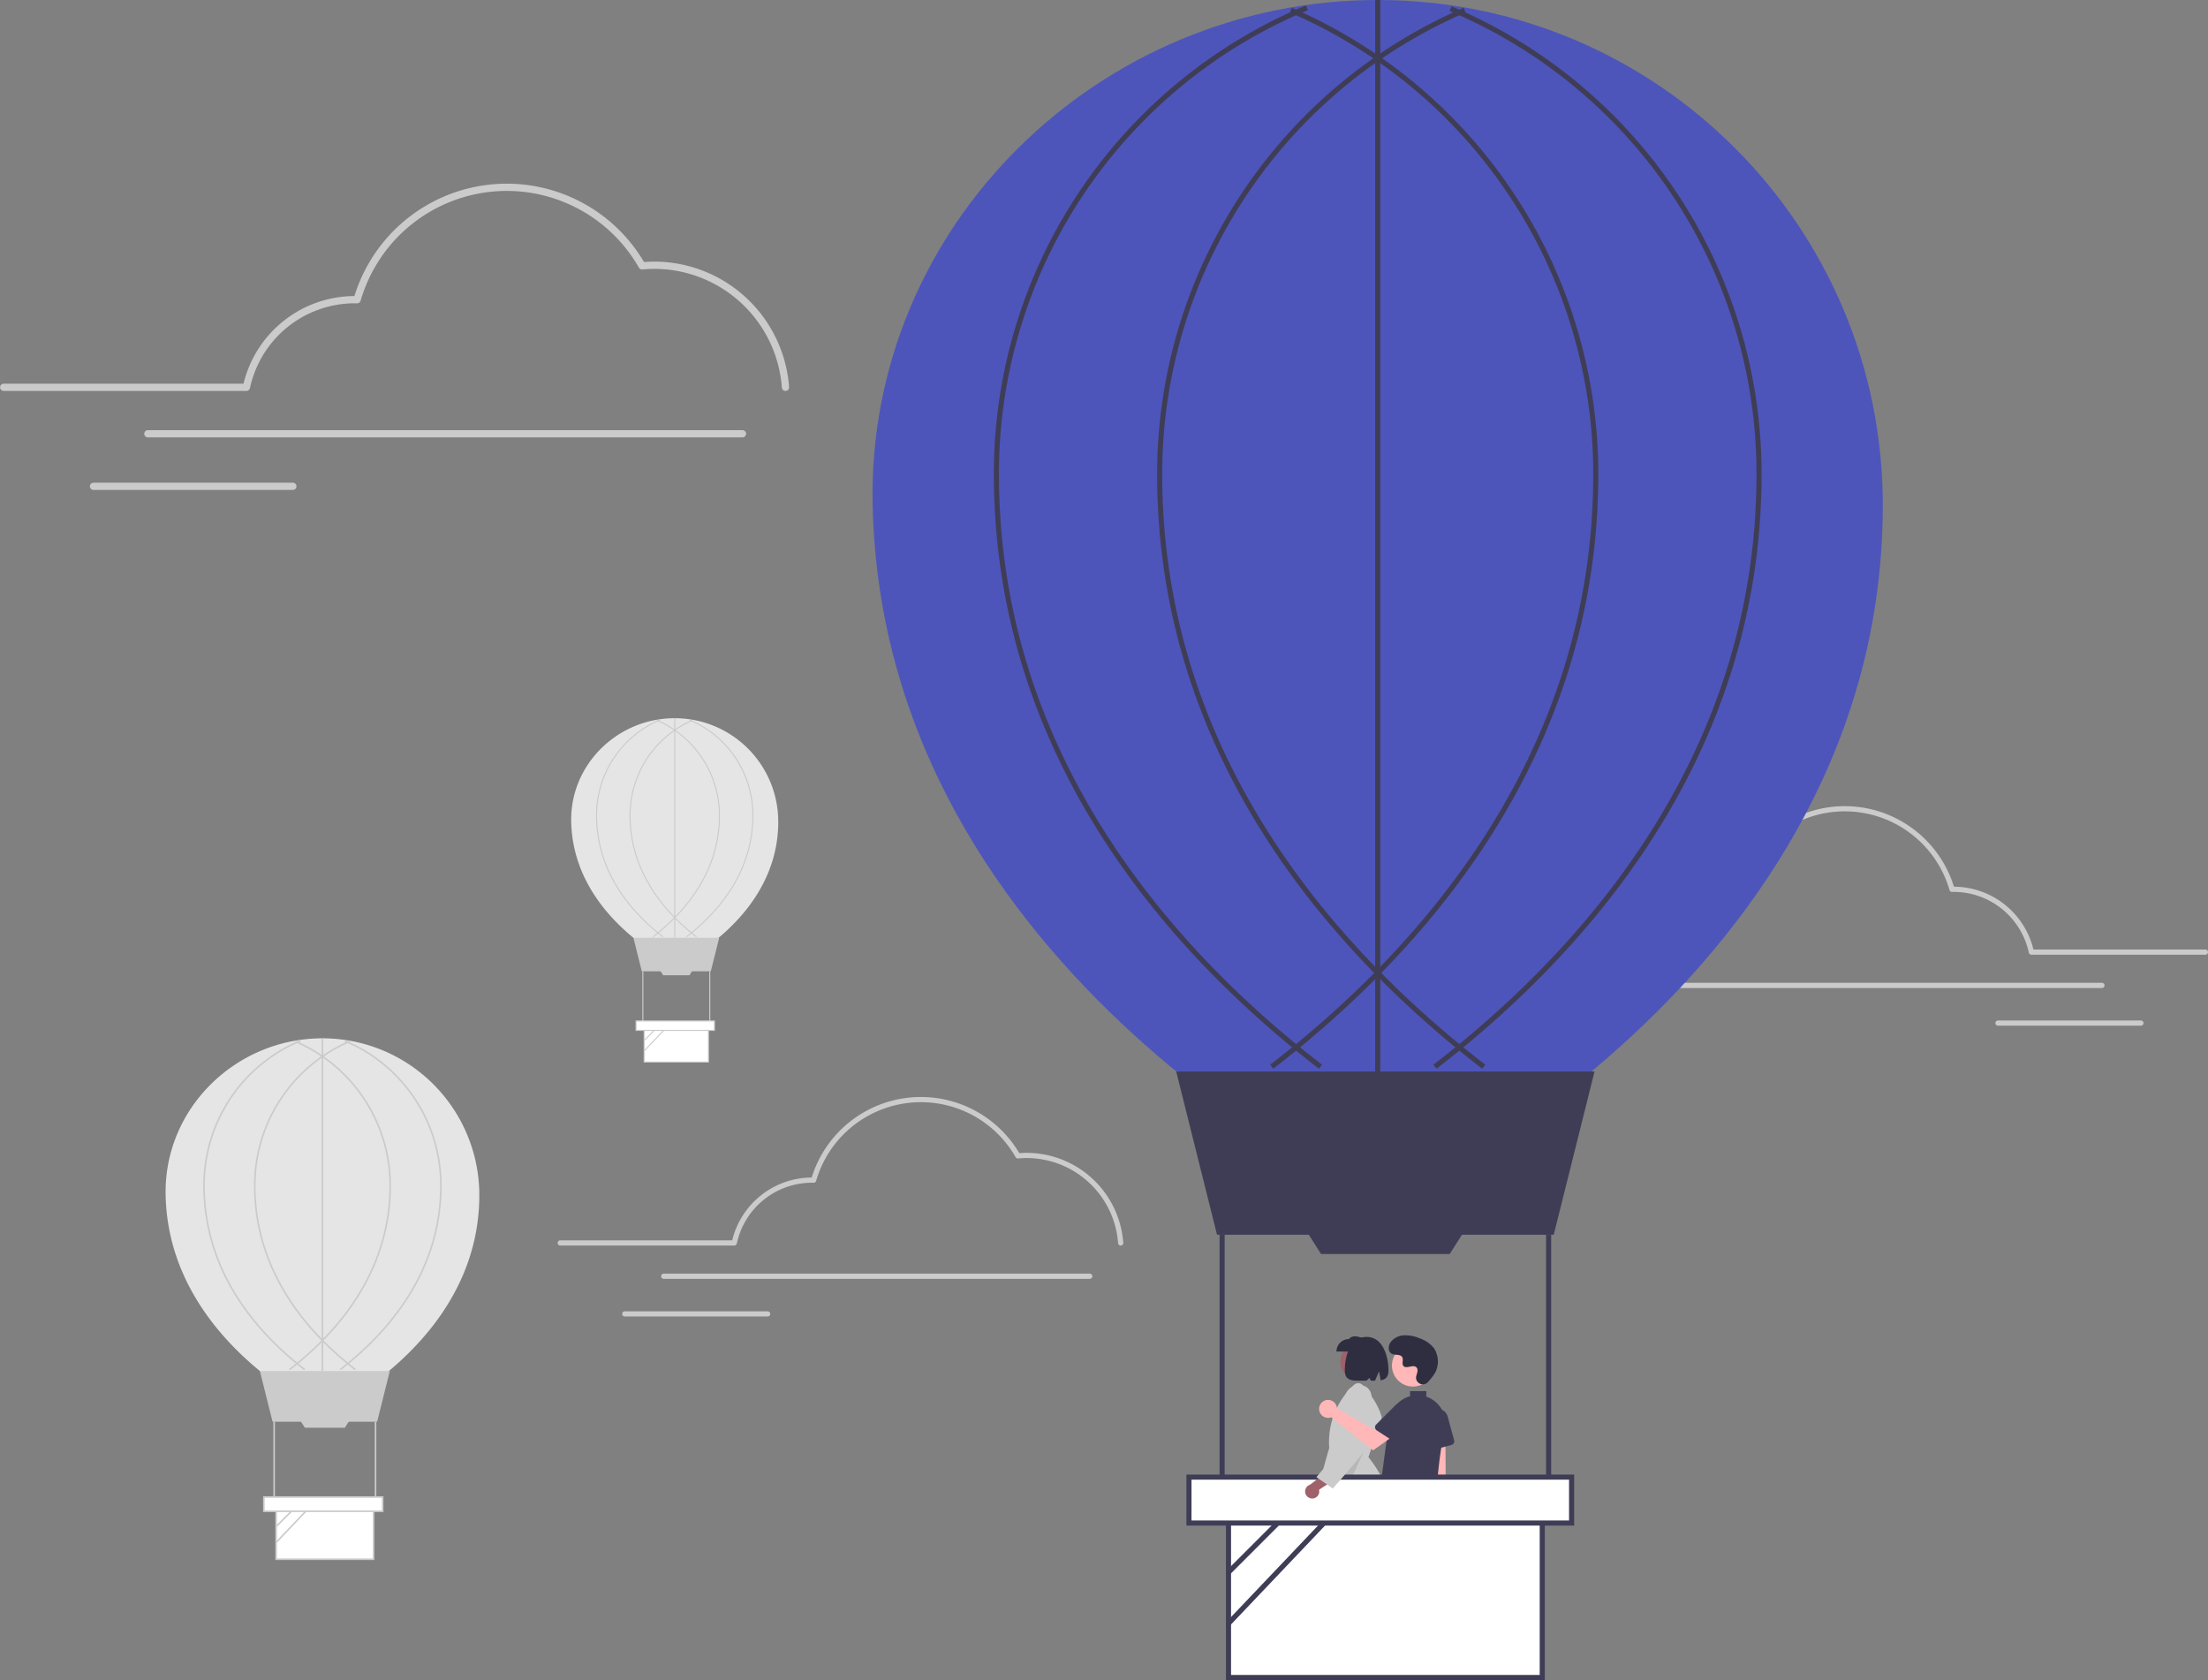<svg id="a2d9d229-353b-45a3-a49c-3cd821be84b2" data-name="Layer 1" xmlns="http://www.w3.org/2000/svg" width="865.573" height="658.549" viewBox="0 0 865.573 658.549"><rect x="0" y="0" width="865.573" height="658.549" fill="#808080" stroke="none"/><path d="M475.131,273.96a1.421,1.421,0,0,1-1.416-1.321,50.211,50.211,0,0,0-49.941-46.526c-1.515,0-3.106.077-4.729.229A1.42,1.42,0,0,1,417.68,225.633a59.662,59.662,0,0,0-109.105,12.976,1.414,1.414,0,0,1-1.397,1.025l-.378-.011c-.197-.007-.393-.014-.591-.014a42.078,42.078,0,0,0-41.004,33.223,1.421,1.421,0,0,1-1.39,1.128H168.634a1.421,1.421,0,0,1,0-2.841H262.678a44.945,44.945,0,0,1,43.482-34.351,62.503,62.503,0,0,1,113.527-13.333c1.397-.109,2.768-.164,4.087-.164a53.062,53.062,0,0,1,52.775,49.169,1.421,1.421,0,0,1-1.318,1.517C475.198,273.959,475.164,273.96,475.131,273.96Z" transform="translate(-167.214 -120.725)" fill="#cbcbcb"/><path d="M458.227,292.176H225.228a1.421,1.421,0,1,1,0-2.841H458.227a1.421,1.421,0,1,1,0,2.841Z" transform="translate(-167.214 -120.725)" fill="#cbcbcb"/><path d="M282.057,312.777H203.917a1.421,1.421,0,1,1,0-2.841h78.14a1.421,1.421,0,0,1,0,2.841Z" transform="translate(-167.214 -120.725)" fill="#cbcbcb"/><path d="M355.114,589.211c0,57.76-60.554,85.397-60.554,85.397s-61.176-27.638-62.418-85.397c-.73-33.95,27.528-61.486,61.486-61.486A61.486,61.486,0,0,1,355.114,589.211Z" transform="translate(-167.214 -120.725)" fill="#e5e5e5"/><polygon points="147.842 557.299 106.851 557.299 101.882 537.425 152.81 537.425 147.842 557.299" fill="#cbcbcb"/><rect x="108.248" y="591.288" width="38.196" height="19.905" fill="#fff"/><path d="M313.968,732.228h-38.817v-20.526h38.817Zm-38.196-.621h37.575V712.323H275.772Z" transform="translate(-167.214 -120.725)" fill="#cbcbcb"/><polygon points="135.176 559.643 119.517 559.643 117.72 556.819 136.973 556.819 135.176 559.643" fill="#cbcbcb"/><rect x="107.161" y="557.299" width="0.621" height="30.432" fill="#cbcbcb"/><rect x="146.91" y="557.299" width="0.621" height="30.432" fill="#cbcbcb"/><path d="M300.785,657.814l-.379-.492c17.942-13.836,39.33-37.54,39.33-71.89a61.092,61.092,0,0,0-37.363-56.368l.242-.572a61.712,61.712,0,0,1,37.742,56.94C340.357,620.034,318.838,643.892,300.785,657.814Z" transform="translate(-167.214 -120.725)" fill="#cbcbcb"/><path d="M280.911,657.814l-.379-.492c17.942-13.836,39.33-37.54,39.33-71.89A61.164,61.164,0,0,0,282.924,529.245l.246-.57A61.784,61.784,0,0,1,320.483,585.432C320.483,620.034,298.963,643.892,280.911,657.814Z" transform="translate(-167.214 -120.725)" fill="#cbcbcb"/><path d="M306.345,657.814c-18.053-13.921-39.572-37.78-39.572-72.382a61.784,61.784,0,0,1,37.313-56.757l.246.57a61.164,61.164,0,0,0-36.938,56.186c0,34.35,21.388,58.054,39.33,71.89Z" transform="translate(-167.214 -120.725)" fill="#cbcbcb"/><path d="M286.471,657.814c-18.053-13.921-39.572-37.779-39.572-72.382a61.669,61.669,0,0,1,37.995-57.046l.239.573a61.049,61.049,0,0,0-37.613,56.473c0,34.35,21.388,58.054,39.33,71.89Z" transform="translate(-167.214 -120.725)" fill="#cbcbcb"/><rect x="126.104" y="407" width="0.621" height="130.425" fill="#cbcbcb"/><line x1="108.248" y1="598.383" x2="119.637" y2="586.994" fill="#fff"/><rect x="273.103" y="713.103" width="16.106" height="0.621" transform="translate(-589.325 287.036) rotate(-45)" fill="#cbcbcb"/><line x1="108.248" y1="604.603" x2="125.18" y2="586.8" fill="#fff"/><rect x="271.643" y="716.117" width="24.569" height="0.621" transform="translate(-598.128 307.807) rotate(-46.444)" fill="#cbcbcb"/><rect x="103.435" y="586.8" width="46.58" height="5.59" fill="#fff"/><path d="M317.539,713.426H270.338v-6.211h47.201Zm-46.58-.621H316.918V707.836H270.959Z" transform="translate(-167.214 -120.725)" fill="#cbcbcb"/><path d="M472.304,442.831c0,38.124-39.969,56.366-39.969,56.366s-40.379-18.242-41.198-56.366c-.482-22.408,18.17-40.583,40.583-40.583A40.583,40.583,0,0,1,472.304,442.831Z" transform="translate(-167.214 -120.725)" fill="#e5e5e5"/><polygon points="278.65 380.726 251.594 380.726 248.315 367.608 281.93 367.608 278.65 380.726" fill="#cbcbcb"/><rect x="252.517" y="403.16" width="25.211" height="13.138" fill="#fff"/><path d="M445.146,537.228H419.525v-13.548H445.146Zm-25.211-.41h24.801V524.09h-24.801Z" transform="translate(-167.214 -120.725)" fill="#cbcbcb"/><polygon points="270.29 382.273 259.954 382.273 258.768 380.409 271.476 380.409 270.29 382.273" fill="#cbcbcb"/><rect x="251.799" y="380.726" width="0.41" height="20.087" fill="#cbcbcb"/><rect x="278.035" y="380.726" width="0.41" height="20.087" fill="#cbcbcb"/><path d="M436.445,488.111l-.25-.325c11.843-9.133,25.96-24.778,25.96-47.451a40.323,40.323,0,0,0-24.661-37.205l.16-.378a40.732,40.732,0,0,1,24.912,37.583C462.564,463.175,448.36,478.923,436.445,488.111Z" transform="translate(-167.214 -120.725)" fill="#cbcbcb"/><path d="M423.327,488.112l-.25-.325c11.843-9.133,25.96-24.778,25.96-47.451a40.371,40.371,0,0,0-24.381-37.085l.163-.376a40.78,40.78,0,0,1,24.628,37.462C449.446,463.175,435.242,478.923,423.327,488.112Z" transform="translate(-167.214 -120.725)" fill="#cbcbcb"/><path d="M440.115,488.111c-11.915-9.189-26.119-24.936-26.119-47.775A40.78,40.78,0,0,1,438.624,402.874l.163.376a40.371,40.371,0,0,0-24.381,37.086c0,22.672,14.117,38.318,25.96,47.451Z" transform="translate(-167.214 -120.725)" fill="#cbcbcb"/><path d="M426.997,488.111c-11.916-9.189-26.119-24.936-26.119-47.775a40.704,40.704,0,0,1,25.078-37.653l.158.378a40.295,40.295,0,0,0-24.826,37.275c0,22.673,14.117,38.318,25.96,47.451Z" transform="translate(-167.214 -120.725)" fill="#cbcbcb"/><rect x="264.302" y="281.522" width="0.41" height="86.086" fill="#cbcbcb"/><line x1="252.517" y1="407.843" x2="260.034" y2="400.326" fill="#fff"/><rect x="418.174" y="524.605" width="10.631" height="0.41" transform="translate(-414.273 332.44) rotate(-45)" fill="#cbcbcb"/><line x1="252.517" y1="411.949" x2="263.692" y2="400.198" fill="#fff"/><rect x="417.21" y="526.594" width="16.217" height="0.41" transform="translate(-416.739 351.31) rotate(-46.444)" fill="#cbcbcb"/><rect x="249.34" y="400.198" width="30.745" height="3.689" fill="#fff"/><path d="M447.503,524.818h-31.155v-4.099h31.155Zm-30.745-.41h30.335v-3.279H416.758Z" transform="translate(-167.214 -120.725)" fill="#cbcbcb"/><path d="M812.075,494.953a1.018,1.018,0,0,0,1.015-.947,35.991,35.991,0,0,1,35.797-33.349c1.086,0,2.226.055,3.39.164a1.018,1.018,0,0,0,.979-.508,42.765,42.765,0,0,1,78.205,9.301,1.014,1.014,0,0,0,1.001.735l.271-.008c.141-.005.282-.01.424-.01a30.161,30.161,0,0,1,29.391,23.814,1.018,1.018,0,0,0,.996.808h68.224a1.018,1.018,0,1,0,0-2.037H964.359a32.216,32.216,0,0,0-31.168-24.622,44.801,44.801,0,0,0-81.375-9.557c-1.002-.078-1.984-.117-2.929-.117a38.034,38.034,0,0,0-37.829,35.243,1.018,1.018,0,0,0,.945,1.087C812.027,494.952,812.051,494.953,812.075,494.953Z" transform="translate(-167.214 -120.725)" fill="#cbcbcb"/><path d="M824.192,508.01H991.202a1.018,1.018,0,1,0,0-2.037H824.192a1.018,1.018,0,0,0,0,2.037Z" transform="translate(-167.214 -120.725)" fill="#cbcbcb"/><path d="M950.468,522.777h56.01a1.018,1.018,0,0,0,0-2.037H950.468a1.018,1.018,0,1,0,0,2.037Z" transform="translate(-167.214 -120.725)" fill="#cbcbcb"/><polygon points="522.992 647.768 519.639 647.768 518.044 634.839 522.992 634.839 522.992 647.768" fill="#9f616a"/><path d="M691.06,771.743H680.251v-.137a4.212,4.212,0,0,1,4.207-4.207h6.602Z" transform="translate(-167.214 -120.725)" fill="#2f2e41"/><polygon points="566.219 641.416 563.345 643.143 555.319 632.881 559.56 630.333 566.219 641.416" fill="#9f616a"/><path d="M726.574,770.053l-.07-.117a4.212,4.212,0,0,1,1.439-5.773l5.659-3.4,2.237,3.723Z" transform="translate(-167.214 -120.725)" fill="#2f2e41"/><path d="M691.077,765.825l-.058-0a45.014,45.014,0,0,1-4.88-.281c-.618-.061-1.288-.127-2.095-.193l-.028-.005c-.551-.164-.566-5.329-.333-23.011.12-9.056.255-19.321.094-25.858l-.002-.064.049-.042a24.575,24.575,0,0,1,21.623-5.49l.059.012.031.052c3.295,5.574,8.269,13.604,13.079,21.369,11.043,17.825,14.201,23.068,13.855,23.463l-.042.032c-.754.377-1.32.667-1.802.914a59.406,59.406,0,0,1-5.863,2.645l-.089.036-.065-.071c-11.205-12.278-20.529-25.993-26.297-38.672-.674,4.328-1.492,9.981-2.356,15.952-2.485,17.173-4.165,28.481-4.841,29.169Z" transform="translate(-167.214 -120.725)" fill="#2f2e41"/><path d="M694.096,717.798a58.692,58.692,0,0,1,19.626,3.286,44.673,44.673,0,0,0-10.015-29.125l-.049-.059.025-.073c1.76-5.086,3.579-10.342,5.205-15.573l-.025-.088c-1.14-4.053-3.587-8.149-7.481-12.522a2.396,2.396,0,0,0-3.271-.166,30.476,30.476,0,0,0-9.821,24.81l.003.026-.008.025c-3.049,10.33-4.156,15.635-5.132,20.316-.712,3.415-1.329,6.372-2.567,10.596A63.622,63.622,0,0,1,694.096,717.798Z" transform="translate(-167.214 -120.725)" fill="#cbcbcb"/><polygon points="536.719 564.419 526.8 586.013 521.133 580.277 536.719 564.419" opacity="0.1"/><circle cx="532.478" cy="533.759" r="7.057" fill="#9f616a"/><path d="M691.135,650.498h11.206V645.614c-2.459-.977-4.866-1.808-6.321,0a4.884,4.884,0,0,0-4.884,4.884Z" transform="translate(-167.214 -120.725)" fill="#2f2e41"/><path d="M702.961,644.752c6.699,0,8.574,8.397,8.574,13.134,0,2.642-1.195,3.587-3.072,3.906l-.663-3.536-1.553,3.688c-.527.003-1.081-.008-1.656-.018l-.527-1.084-1.174,1.065c-4.702.007-8.503.692-8.503-4.021C694.387,653.149,696.032,644.752,702.961,644.752Z" transform="translate(-167.214 -120.725)" fill="#2f2e41"/><path d="M905.304,318.725c0,186-195,275-195,275s-197-89-201-275c-2.351-109.327,88.648-198,198-198S905.304,209.373,905.304,318.725Z" transform="translate(-167.214 -120.725)" fill="#4d55bb"/><polygon points="547.274 646.307 543.163 646.307 541.208 630.453 547.274 630.453 547.274 646.307" fill="#ffb7b7"/><path d="M540.227,645.132h7.927a0,0,0,0,1,0,0v4.991a0,0,0,0,1,0,0h-12.918a0,0,0,0,1,0,0v0A4.991,4.991,0,0,1,540.227,645.132Z" fill="#2f2e41"/><polygon points="562.696 646.307 558.586 646.307 556.63 630.453 562.697 630.453 562.696 646.307" fill="#ffb7b7"/><path d="M555.65,645.132h7.927a0,0,0,0,1,0,0v4.991a0,0,0,0,1,0,0h-12.918a0,0,0,0,1,0,0v0A4.991,4.991,0,0,1,555.65,645.132Z" fill="#2f2e41"/><path d="M729.407,719.814a3.602,3.602,0,0,1-.691-5.479l-2.706-38.407,7.796.756.214,37.612a3.621,3.621,0,0,1-4.612,5.518Z" transform="translate(-167.214 -120.725)" fill="#ffb7b7"/><path d="M714.293,759.045l-4.525-.216a1.508,1.508,0,0,1-1.437-1.496l-.316-45.783a1.509,1.509,0,0,1,1.725-1.504l18.102,2.628a1.5,1.5,0,0,1,1.292,1.482l2.328,42.422a1.509,1.509,0,0,1-1.509,1.52h-4.878a1.502,1.502,0,0,1-1.49-1.274s-3.685-31.821-4.191-31.802c-.509.009-3.533,32.695-3.533,32.695a1.514,1.514,0,0,1-1.498,1.33Q714.329,759.047,714.293,759.045Z" transform="translate(-167.214 -120.725)" fill="#2f2e41"/><path d="M727.774,688.833a1.503,1.503,0,0,1-.623-1.14l-.571-10.352a4.157,4.157,0,0,1,8.162-1.317l2.509,9.255a1.51,1.51,0,0,1-1.061,1.851l-7.138,1.935A1.503,1.503,0,0,1,727.774,688.833Z" transform="translate(-167.214 -120.725)" fill="#3f3d56"/><circle cx="553.893" cy="535.271" r="8.234" fill="#ffb7b7"/><path d="M726.934,662.511a2.66,2.66,0,0,1-4.589-1.478,2.701,2.701,0,0,1,.003-.522c.103-.99.675-1.889.538-2.935a1.539,1.539,0,0,0-.282-.72c-1.224-1.639-4.098.733-5.253-.751-.708-.91.124-2.343-.419-3.36-.717-1.342-2.843-.68-4.175-1.415-1.483-.818-1.394-3.093-.418-4.477a7.042,7.042,0,0,1,5.339-2.718,14.32,14.32,0,0,1,6.032,1.177,12.055,12.055,0,0,1,5.7,3.952,9.648,9.648,0,0,1,.975,8.215C729.887,659.143,728.188,661.175,726.934,662.511Z" transform="translate(-167.214 -120.725)" fill="#2f2e41"/><path d="M729.326,669.731q-.215-.154-.438-.303a10.849,10.849,0,0,0-2.547-1.249v-2.164h-6.37v2.007a11.171,11.171,0,0,0-8.101,9.282L707.533,709.508a1.501,1.501,0,0,0,.312,1.14,1.482,1.482,0,0,0,1.024.561,22.773,22.773,0,0,1,8.609,2.949,12.782,12.782,0,0,0,6.271,1.601,15.117,15.117,0,0,0,5.105-.909,1.497,1.497,0,0,0,.978-1.343c.156-3.466,1.07-21.304,3.729-32.185A11.123,11.123,0,0,0,729.326,669.731Z" transform="translate(-167.214 -120.725)" fill="#3f3d56"/><polygon points="609.091 484 477.091 484 461.091 420 625.091 420 609.091 484" fill="#3f3d56"/><rect x="481.591" y="593.451" width="123" height="64.099" fill="#fff"/><path d="M772.804,779.275h-125V713.176h125Zm-123-2h121V715.176h-121Z" transform="translate(-167.214 -120.725)" fill="#3f3d56"/><polygon points="568.304 491.547 517.878 491.547 512.091 482.453 574.091 482.453 568.304 491.547" fill="#3f3d56"/><rect x="478.091" y="484" width="2" height="98" fill="#3f3d56"/><rect x="606.091" y="484" width="2" height="98" fill="#3f3d56"/><path d="M730.352,539.641l-1.221-1.584C786.909,493.501,855.783,417.169,855.783,306.554A196.73,196.73,0,0,0,735.464,125.035l.779-1.842A198.726,198.726,0,0,1,857.783,306.554C857.783,417.982,788.485,494.811,730.352,539.641Z" transform="translate(-167.214 -120.725)" fill="#3f3d56"/><path d="M666.351,539.642l-1.221-1.584C722.908,493.502,791.783,417.17,791.783,306.554a196.962,196.962,0,0,0-118.949-180.934l.793-1.836A198.961,198.961,0,0,1,793.783,306.554C793.783,417.982,724.485,494.812,666.351,539.642Z" transform="translate(-167.214 -120.725)" fill="#3f3d56"/><path d="M748.257,539.641C690.124,494.811,620.826,417.982,620.826,306.554a198.96,198.96,0,0,1,120.158-182.77l.793,1.836A196.962,196.962,0,0,0,622.826,306.554c0,110.615,68.874,186.947,126.653,231.503Z" transform="translate(-167.214 -120.725)" fill="#3f3d56"/><path d="M684.257,539.641C626.124,494.811,556.826,417.983,556.826,306.554a198.588,198.588,0,0,1,122.352-183.702l.771,1.846A196.593,196.593,0,0,0,558.826,306.554c0,110.616,68.875,186.948,126.653,231.503Z" transform="translate(-167.214 -120.725)" fill="#3f3d56"/><rect x="539.091" width="2" height="420" fill="#3f3d56"/><line x1="481.591" y1="616.299" x2="518.265" y2="579.625" fill="#fff"/><rect x="641.209" y="717.688" width="51.865" height="2" transform="translate(-480.001 561.514) rotate(-45)" fill="#3f3d56"/><line x1="481.591" y1="636.331" x2="536.114" y2="579" fill="#fff"/><rect x="636.507" y="727.391" width="79.118" height="2" transform="translate(-484.865 595.712) rotate(-46.444)" fill="#3f3d56"/><rect x="466.091" y="579" width="150" height="18" fill="#fff"/><path d="M784.304,718.725h-152v-20h152Zm-150-2h148v-16h-148Z" transform="translate(-167.214 -120.725)" fill="#3f3d56"/><path d="M681.819,708.097a2.749,2.749,0,0,0,2.476-3.412l8.173-5.355-4.661-2.014-7.046,5.394a2.764,2.764,0,0,0,1.059,5.387Z" transform="translate(-167.214 -120.725)" fill="#9f616a"/><path d="M689.683,704.24l-.103-.073c-1.945-1.432-4.104-2.912-6.193-4.344l-.125-.086.099-.116c4.457-5.215,8.919-10.662,13.235-15.931l-.008-.019.041-.021.017-.021.009.008.026-.013-.118.009-1.33-10.432a6.687,6.687,0,0,1,.143-7.165,5.675,5.675,0,0,1,7.384-1.686,4.845,4.845,0,0,1,2.128,3.618,4.37,4.37,0,0,1-1.158,3.578,150.475,150.475,0,0,1,.608,15.228l0.0.048-.03.039c-4.601,5.845-9.655,11.659-14.542,17.282Z" transform="translate(-167.214 -120.725)" fill="#cbcbcb"/><path d="M691.267,672.174a3.528,3.528,0,0,1,.08.55L705.749,681.033l3.501-2.015,3.732,4.886-7.489,5.338-16.431-12.962a3.519,3.519,0,1,1,2.205-4.104Z" transform="translate(-167.214 -120.725)" fill="#ffb7b7"/><path d="M706.263,680.326a1.503,1.503,0,0,1,.434-1.225l7.33-7.332a4.157,4.157,0,0,1,6.426,5.202l-5.22,8.044a1.51,1.51,0,0,1-2.087.444l-6.204-4.026A1.503,1.503,0,0,1,706.263,680.326Z" transform="translate(-167.214 -120.725)" fill="#3f3d56"/><path d="M606.534,608.953a1.018,1.018,0,0,1-1.015-.947,35.991,35.991,0,0,0-35.797-33.349c-1.086,0-2.226.055-3.39.164a1.018,1.018,0,0,1-.979-.508,42.765,42.765,0,0,0-78.205,9.301,1.014,1.014,0,0,1-1.001.735l-.271-.008c-.141-.005-.282-.01-.424-.01a30.161,30.161,0,0,0-29.391,23.814,1.018,1.018,0,0,1-.996.808H386.841a1.018,1.018,0,1,1,0-2.037h67.409a32.216,32.216,0,0,1,31.168-24.622,44.801,44.801,0,0,1,81.375-9.557c1.002-.078,1.984-.117,2.929-.117a38.034,38.034,0,0,1,37.829,35.243,1.018,1.018,0,0,1-.945,1.087C606.582,608.952,606.558,608.953,606.534,608.953Z" transform="translate(-167.214 -120.725)" fill="#cbcbcb"/><path d="M594.417,622.01H427.407a1.018,1.018,0,1,1,0-2.037H594.417a1.018,1.018,0,1,1,0,2.037Z" transform="translate(-167.214 -120.725)" fill="#cbcbcb"/><path d="M468.141,636.777H412.131a1.018,1.018,0,1,1,0-2.037h56.01a1.018,1.018,0,1,1,0,2.037Z" transform="translate(-167.214 -120.725)" fill="#cbcbcb"/></svg>